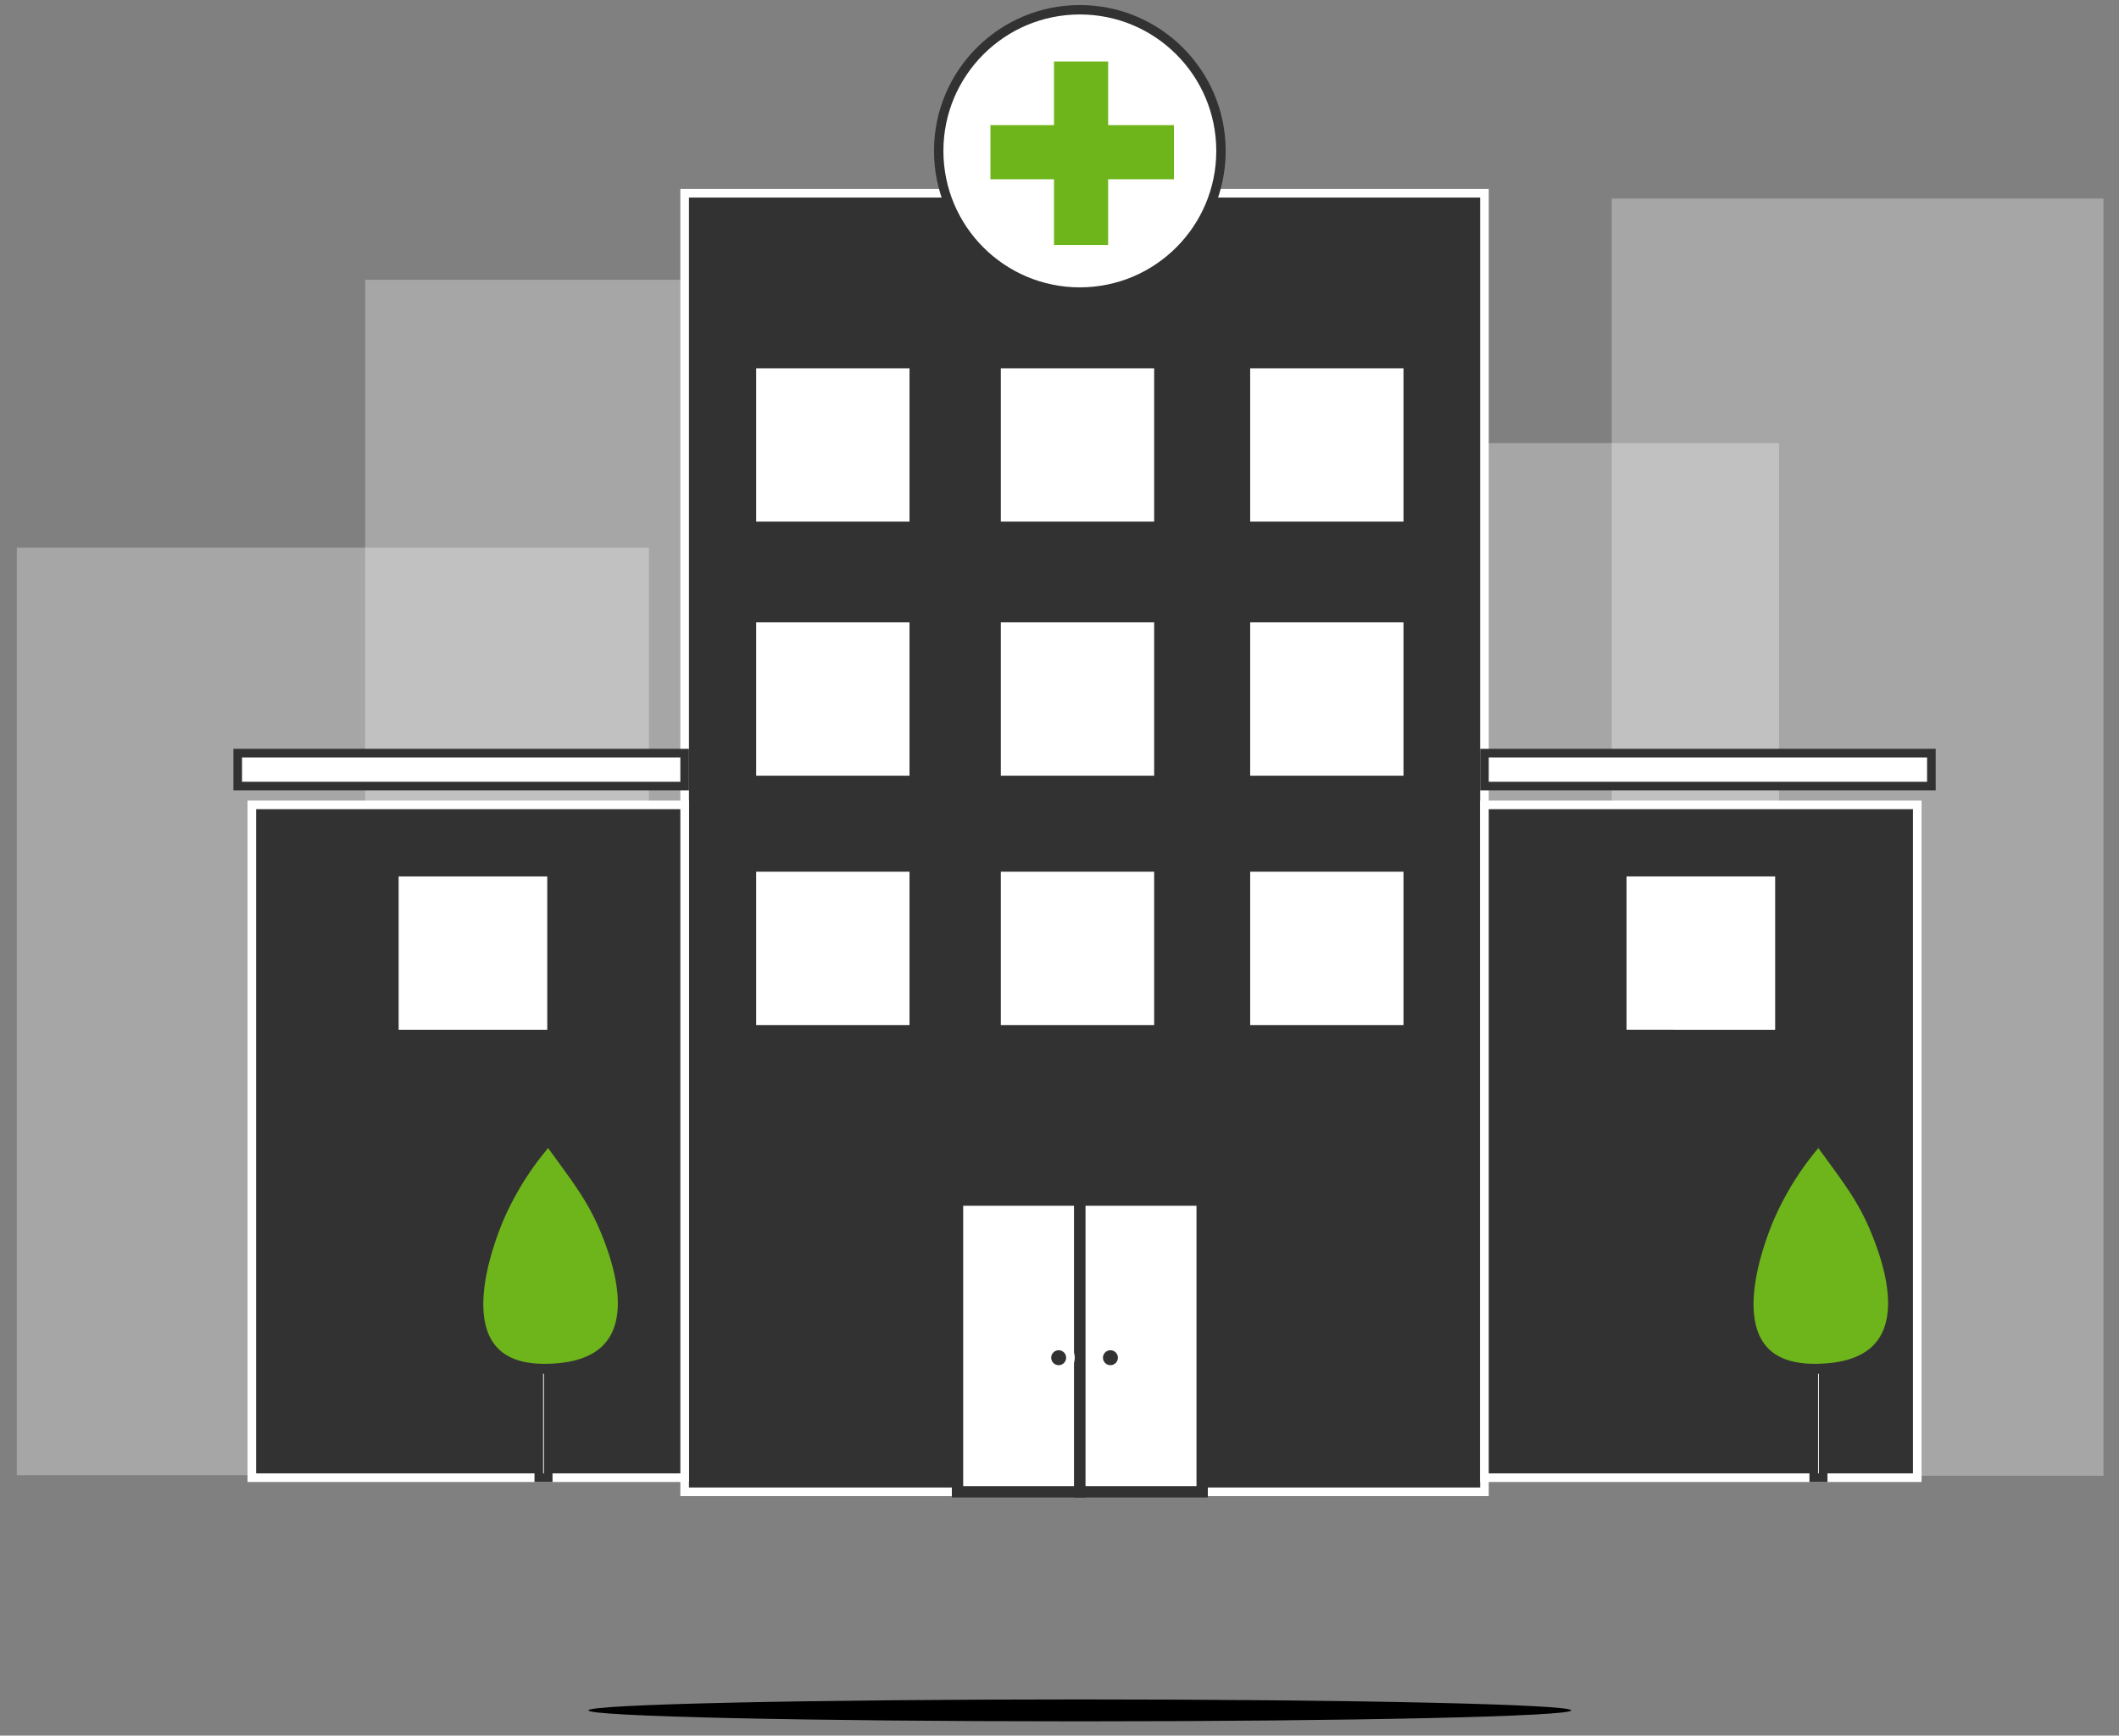 <svg xmlns="http://www.w3.org/2000/svg" viewBox="0 0 736.598 603.278"><rect x="0" y="0" width="736.598" height="603.278" fill="#808080" stroke="none"/><defs><style>.cls-1,.cls-16,.cls-2,.cls-20,.cls-34,.cls-44,.cls-46{fill:none}.cls-2{clip-rule:evenodd}.cls-3{clip-path:url(#clip-path)}.cls-4{opacity:.3;isolation:isolate}.cls-5{clip-path:url(#clip-path-2)}.cls-6{clip-path:url(#clip-path-3)}.cls-7{fill:#fff}.cls-8{clip-path:url(#clip-path-6)}.cls-9{clip-path:url(#clip-path-7)}.cls-10{clip-path:url(#clip-path-10)}.cls-11{clip-path:url(#clip-path-11)}.cls-12{clip-path:url(#clip-path-14)}.cls-13{clip-path:url(#clip-path-15)}.cls-14{clip-path:url(#clip-path-17)}.cls-15{fill:#323232}.cls-16,.cls-46{stroke:#fff}.cls-16,.cls-20,.cls-34,.cls-44,.cls-46{stroke-miterlimit:10}.cls-16,.cls-34{stroke-width:2.993px}.cls-17{clip-path:url(#clip-path-20)}.cls-18{clip-path:url(#clip-path-23)}.cls-19{clip-path:url(#clip-path-26)}.cls-20,.cls-34,.cls-44{stroke:#323232}.cls-20{stroke-width:3.941px}.cls-21{clip-path:url(#clip-path-29)}.cls-22{clip-path:url(#clip-path-32)}.cls-23{clip-path:url(#clip-path-35)}.cls-24{clip-path:url(#clip-path-38)}.cls-25{clip-path:url(#clip-path-41)}.cls-26{clip-path:url(#clip-path-44)}.cls-27{clip-path:url(#clip-path-47)}.cls-28{clip-path:url(#clip-path-50)}.cls-29{clip-path:url(#clip-path-53)}.cls-30{clip-path:url(#clip-path-56)}.cls-31{clip-path:url(#clip-path-59)}.cls-32{clip-path:url(#clip-path-62)}.cls-33{clip-path:url(#clip-path-65)}.cls-35{clip-path:url(#clip-path-68)}.cls-36{clip-path:url(#clip-path-71)}.cls-37{clip-path:url(#clip-path-74)}.cls-38{clip-path:url(#clip-path-77)}.cls-39{fill:#6eb41b}.cls-40{clip-path:url(#clip-path-80)}.cls-41{clip-path:url(#clip-path-83)}.cls-42{clip-path:url(#clip-path-86)}.cls-43{clip-path:url(#clip-path-89)}.cls-44,.cls-46{stroke-width:3.271px}.cls-45{clip-path:url(#clip-path-92)}</style><clipPath id="clip-path"><path class="cls-1" d="M5.772 1.757h726.114V621.57H5.772z"/></clipPath><clipPath id="clip-path-2"><path class="cls-1" d="M5.772 189.827H226.55v323.808H5.772z"/></clipPath><clipPath id="clip-path-3"><path class="cls-1" d="M5.772 190.35h219.822v322.399H5.772z"/></clipPath><clipPath id="clip-path-6"><path class="cls-1" d="M126.791 96.61h127.561v327.078H126.791z"/></clipPath><clipPath id="clip-path-7"><path class="cls-1" d="M126.939 97.257h126.718v325.568H126.939z"/></clipPath><clipPath id="clip-path-10"><path class="cls-1" d="M560.17 68.808h171.716v444.827H560.17z"/></clipPath><clipPath id="clip-path-11"><path class="cls-1" d="M560.261 69.024h170.943v443.941H560.261z"/></clipPath><clipPath id="clip-path-14"><path class="cls-1" d="M398.266 153.848h220.778v353.245H398.266z"/></clipPath><clipPath id="clip-path-15"><path class="cls-1" d="M398.596 154.018h219.822v352.18H398.596z"/></clipPath><clipPath id="clip-path-17"><path class="cls-1" d="M237.997 67.173h278.017v451.368H237.997z"/></clipPath><clipPath id="clip-path-20"><path class="cls-1" d="M87.541 279.774h150.456v233.861H87.541z"/></clipPath><clipPath id="clip-path-23"><path class="cls-1" d="M516.014 279.774H666.47v233.861H516.014z"/></clipPath><clipPath id="clip-path-26"><path class="cls-1" d="M260.893 126.047h57.239v57.239h-57.239z"/></clipPath><clipPath id="clip-path-29"><path class="cls-1" d="M345.933 126.047h57.239v57.239h-57.239z"/></clipPath><clipPath id="clip-path-32"><path class="cls-1" d="M260.893 214.358h57.239v57.239h-57.239z"/></clipPath><clipPath id="clip-path-35"><path class="cls-1" d="M345.933 214.358h57.239v57.239h-57.239z"/></clipPath><clipPath id="clip-path-38"><path class="cls-1" d="M260.893 301.034h57.239v57.239h-57.239z"/></clipPath><clipPath id="clip-path-41"><path class="cls-1" d="M345.933 301.034h57.239v57.239h-57.239z"/></clipPath><clipPath id="clip-path-44"><path class="cls-1" d="M136.603 302.669h55.603v57.239h-55.603z"/></clipPath><clipPath id="clip-path-47"><path class="cls-1" d="M563.44 302.669h55.603v57.239H563.44z"/></clipPath><clipPath id="clip-path-50"><path class="cls-1" d="M332.85 417.146h42.52V518.54h-42.52z"/></clipPath><clipPath id="clip-path-53"><path class="cls-1" d="M375.37 417.146h42.52V518.54h-42.52z"/></clipPath><clipPath id="clip-path-56"><path class="cls-1" d="M432.609 126.047h57.239v57.239h-57.239z"/></clipPath><clipPath id="clip-path-59"><path class="cls-1" d="M432.609 214.358h57.239v57.239h-57.239z"/></clipPath><clipPath id="clip-path-62"><path class="cls-1" d="M432.609 301.034h57.239v57.239h-57.239z"/></clipPath><clipPath id="clip-path-65"><path class="cls-1" d="M82.635 261.784h155.362v11.448H82.635z"/></clipPath><clipPath id="clip-path-68"><path class="cls-1" d="M516.014 261.784h155.362v11.448H516.014z"/></clipPath><clipPath id="clip-path-71"><path class="cls-2" d="M372.1 471.945a4.088 4.088 0 1 0-4.076 4.076 4.088 4.088 0 0 0 4.076-4.076z"/></clipPath><clipPath id="clip-path-74"><path class="cls-2" d="M390.089 471.932a4.088 4.088 0 1 0-1.198 2.891 4.088 4.088 0 0 0 1.198-2.89z"/></clipPath><clipPath id="clip-path-77"><path class="cls-1" d="M190.675 395.886a103.597 103.597 0 0 0-17.709 27.966c-9.695 23.724-13.08 52.169 16.212 52.169 31.089 0 32.332-22.927 21.06-49.433-4.756-11.07-10.064-17.534-19.563-30.702z"/></clipPath><clipPath id="clip-path-80"><path class="cls-1" d="M187.3 476.021h3.271v37.614H187.3z"/></clipPath><clipPath id="clip-path-83"><path class="cls-1" d="M632.23 395.886a103.598 103.598 0 0 0-17.708 27.966c-9.695 23.724-13.08 52.169 16.212 52.169 31.089 0 32.332-22.927 21.06-49.433-4.71-11.07-10.064-17.534-19.563-30.702z"/></clipPath><clipPath id="clip-path-86"><path class="cls-1" d="M630.491 476.021h3.271v37.614h-3.271z"/></clipPath><clipPath id="clip-path-89"><circle class="cls-1" cx="375.37" cy="52.454" r="49.062"/></clipPath><clipPath id="clip-path-92"><path class="cls-1" d="M409.714 41.855v22.091h-22.87v22.851h-22.091V63.946h-22.09V41.855h22.09V19.746h22.091v22.109h22.87z"/></clipPath></defs><title>waArtboard 55</title><g id="concepts"><g id="TECHNOLOGY"><g class="cls-3"><g class="cls-4"><g class="cls-5"><g class="cls-6"><g class="cls-5"><path class="cls-7" d="M-2.405 182.173h236.176v338.753H-2.405z"/></g></g></g></g></g><g class="cls-3"><g class="cls-4"><g class="cls-8"><g class="cls-9"><g class="cls-8"><path class="cls-7" d="M118.762 89.08h143.072v341.922H118.762z"/></g></g></g></g></g><g class="cls-3"><g class="cls-4"><g class="cls-10"><g class="cls-11"><g class="cls-10"><path class="cls-7" d="M552.084 60.847h187.297v460.295H552.084z"/></g></g></g></g></g><g class="cls-3"><g class="cls-4"><g class="cls-12"><g class="cls-13"><g class="cls-12"><path class="cls-7" d="M390.419 145.841h236.176v368.534H390.419z"/></g></g></g></g></g><g class="cls-14"><g class="cls-3"><path class="cls-15" d="M229.821 58.996h294.371v467.722H229.821z"/></g></g><g class="cls-3"><path class="cls-16" d="M237.997 67.173h278.017v451.368H237.997z"/></g><g class="cls-17"><g class="cls-3"><path class="cls-15" d="M79.364 271.597h166.81v250.215H79.364z"/></g></g><g class="cls-3"><path class="cls-16" d="M87.541 279.774h150.456v233.861H87.541z"/></g><g class="cls-18"><g class="cls-3"><path class="cls-15" d="M507.837 271.597h166.81v250.215h-166.81z"/></g></g><g class="cls-3"><path class="cls-16" d="M516.014 279.774H666.47v233.861H516.014z"/></g><g class="cls-19"><g class="cls-3"><path class="cls-7" d="M252.716 117.87h73.593v73.593h-73.593z"/></g></g><g class="cls-3"><path class="cls-20" d="M260.893 126.047h57.239v57.239h-57.239z"/></g><g class="cls-21"><g class="cls-3"><path class="cls-7" d="M337.756 117.87h73.593v73.593h-73.593z"/></g></g><g class="cls-3"><path class="cls-20" d="M345.933 126.047h57.239v57.239h-57.239z"/></g><g class="cls-22"><g class="cls-3"><path class="cls-7" d="M252.716 206.181h73.593v73.593h-73.593z"/></g></g><g class="cls-3"><path class="cls-20" d="M260.893 214.358h57.239v57.239h-57.239z"/></g><g class="cls-23"><g class="cls-3"><path class="cls-7" d="M337.756 206.181h73.593v73.593h-73.593z"/></g></g><g class="cls-3"><path class="cls-20" d="M345.933 214.358h57.239v57.239h-57.239z"/></g><g class="cls-24"><g class="cls-3"><path class="cls-7" d="M252.716 292.857h73.593v73.593h-73.593z"/></g></g><g class="cls-3"><path class="cls-20" d="M260.893 301.034h57.239v57.239h-57.239z"/></g><g class="cls-25"><g class="cls-3"><path class="cls-7" d="M337.756 292.857h73.593v73.593h-73.593z"/></g></g><g class="cls-3"><path class="cls-20" d="M345.933 301.034h57.239v57.239h-57.239z"/></g><g class="cls-26"><g class="cls-3"><path class="cls-7" d="M128.426 294.492h71.957v73.593h-71.957z"/></g></g><g class="cls-3"><path class="cls-20" d="M136.603 302.669h55.603v57.239h-55.603z"/></g><g class="cls-27"><g class="cls-3"><path class="cls-7" d="M555.263 294.492h71.957v73.593h-71.957z"/></g></g><g class="cls-3"><path class="cls-20" d="M563.44 302.669h55.603v57.239H563.44z"/></g><g class="cls-28"><g class="cls-3"><path class="cls-7" d="M324.673 408.969h58.874v117.748h-58.874z"/></g></g><g class="cls-3"><path class="cls-20" d="M332.85 417.146h42.52V518.54h-42.52z"/></g><g class="cls-29"><g class="cls-3"><path class="cls-7" d="M367.193 408.969h58.874v117.748h-58.874z"/></g></g><g class="cls-3"><path class="cls-20" d="M375.37 417.146h42.52V518.54h-42.52z"/></g><g class="cls-30"><g class="cls-3"><path class="cls-7" d="M424.432 117.87h73.593v73.593h-73.593z"/></g></g><g class="cls-3"><path class="cls-20" d="M432.609 126.047h57.239v57.239h-57.239z"/></g><g class="cls-31"><g class="cls-3"><path class="cls-7" d="M424.432 206.181h73.593v73.593h-73.593z"/></g></g><g class="cls-3"><path class="cls-20" d="M432.609 214.358h57.239v57.239h-57.239z"/></g><g class="cls-32"><g class="cls-3"><path class="cls-7" d="M424.432 292.857h73.593v73.593h-73.593z"/></g></g><g class="cls-3"><path class="cls-20" d="M432.609 301.034h57.239v57.239h-57.239z"/></g><g class="cls-33"><g class="cls-3"><path class="cls-7" d="M74.458 253.607h171.716v27.802H74.458z"/></g></g><g class="cls-3"><path class="cls-34" d="M82.635 261.784h155.362v11.448H82.635z"/></g><g class="cls-35"><g class="cls-3"><path class="cls-7" d="M507.837 253.607h171.716v27.802H507.837z"/></g></g><g class="cls-3"><path class="cls-34" d="M516.014 261.784h155.362v11.448H516.014z"/></g><g class="cls-36"><g class="cls-3"><path class="cls-15" d="M355.746 459.667h24.531v24.531h-24.531z"/></g></g><g class="cls-3"><path class="cls-16" d="M372.1 471.945a4.088 4.088 0 1 0-4.076 4.076 4.088 4.088 0 0 0 4.076-4.076z"/></g><g class="cls-37"><g class="cls-3"><path class="cls-15" d="M373.735 459.667h24.531v24.531h-24.531z"/></g></g><g class="cls-3"><path class="cls-16" d="M390.089 471.932a4.088 4.088 0 1 0-1.198 2.891 4.088 4.088 0 0 0 1.198-2.89z"/></g><g class="cls-38"><g class="cls-3"><path class="cls-39" d="M157.863 387.709h67.051v96.488h-67.051z"/></g></g><g class="cls-3"><path class="cls-20" d="M190.675 395.886a103.599 103.599 0 0 0-17.709 27.966c-9.695 23.724-13.08 52.169 16.212 52.169 31.089 0 32.332-22.927 21.06-49.433-4.756-11.07-10.064-17.534-19.563-30.702z"/></g><g class="cls-40"><g class="cls-3"><path class="cls-7" d="M179.123 467.844h19.625v53.968h-19.625z"/></g></g><g class="cls-3"><path class="cls-34" d="M187.3 476.021h3.271v37.614H187.3z"/></g><g class="cls-41"><g class="cls-3"><path class="cls-39" d="M599.419 387.709h67.051v96.488h-67.051z"/></g></g><g class="cls-3"><path class="cls-20" d="M632.23 395.886a103.599 103.599 0 0 0-17.708 27.966c-9.695 23.724-13.08 52.169 16.212 52.169 31.088 0 32.332-22.927 21.06-49.433-4.71-11.07-10.064-17.534-19.563-30.702z"/></g><g class="cls-42"><g class="cls-3"><path class="cls-7" d="M622.315 467.844h19.625v53.968h-19.625z"/></g></g><g class="cls-3"><path class="cls-34" d="M630.491 476.021h3.271v37.614h-3.271z"/></g><g class="cls-43"><g class="cls-3"><path class="cls-7" d="M318.132-4.785h114.477v114.477H318.132z"/></g></g><g class="cls-3"><circle class="cls-44" cx="375.37" cy="52.454" r="49.062"/></g><g class="cls-45"><g class="cls-3"><path class="cls-39" d="M334.486 11.569h83.405v83.405h-83.405z"/></g></g><g class="cls-3"><path class="cls-46" d="M409.714 41.855v22.091h-22.87v22.851h-22.091V63.946h-22.09V41.855h22.09V19.746h22.091v22.109h22.87z"/></g><path d="M546.192 594.514c0-2.1-76.479-3.805-170.82-3.805-94.342 0-170.823 1.705-170.823 3.805 0 2.103 76.481 3.807 170.823 3.807 94.341 0 170.82-1.704 170.82-3.807z"/></g></g></svg>
